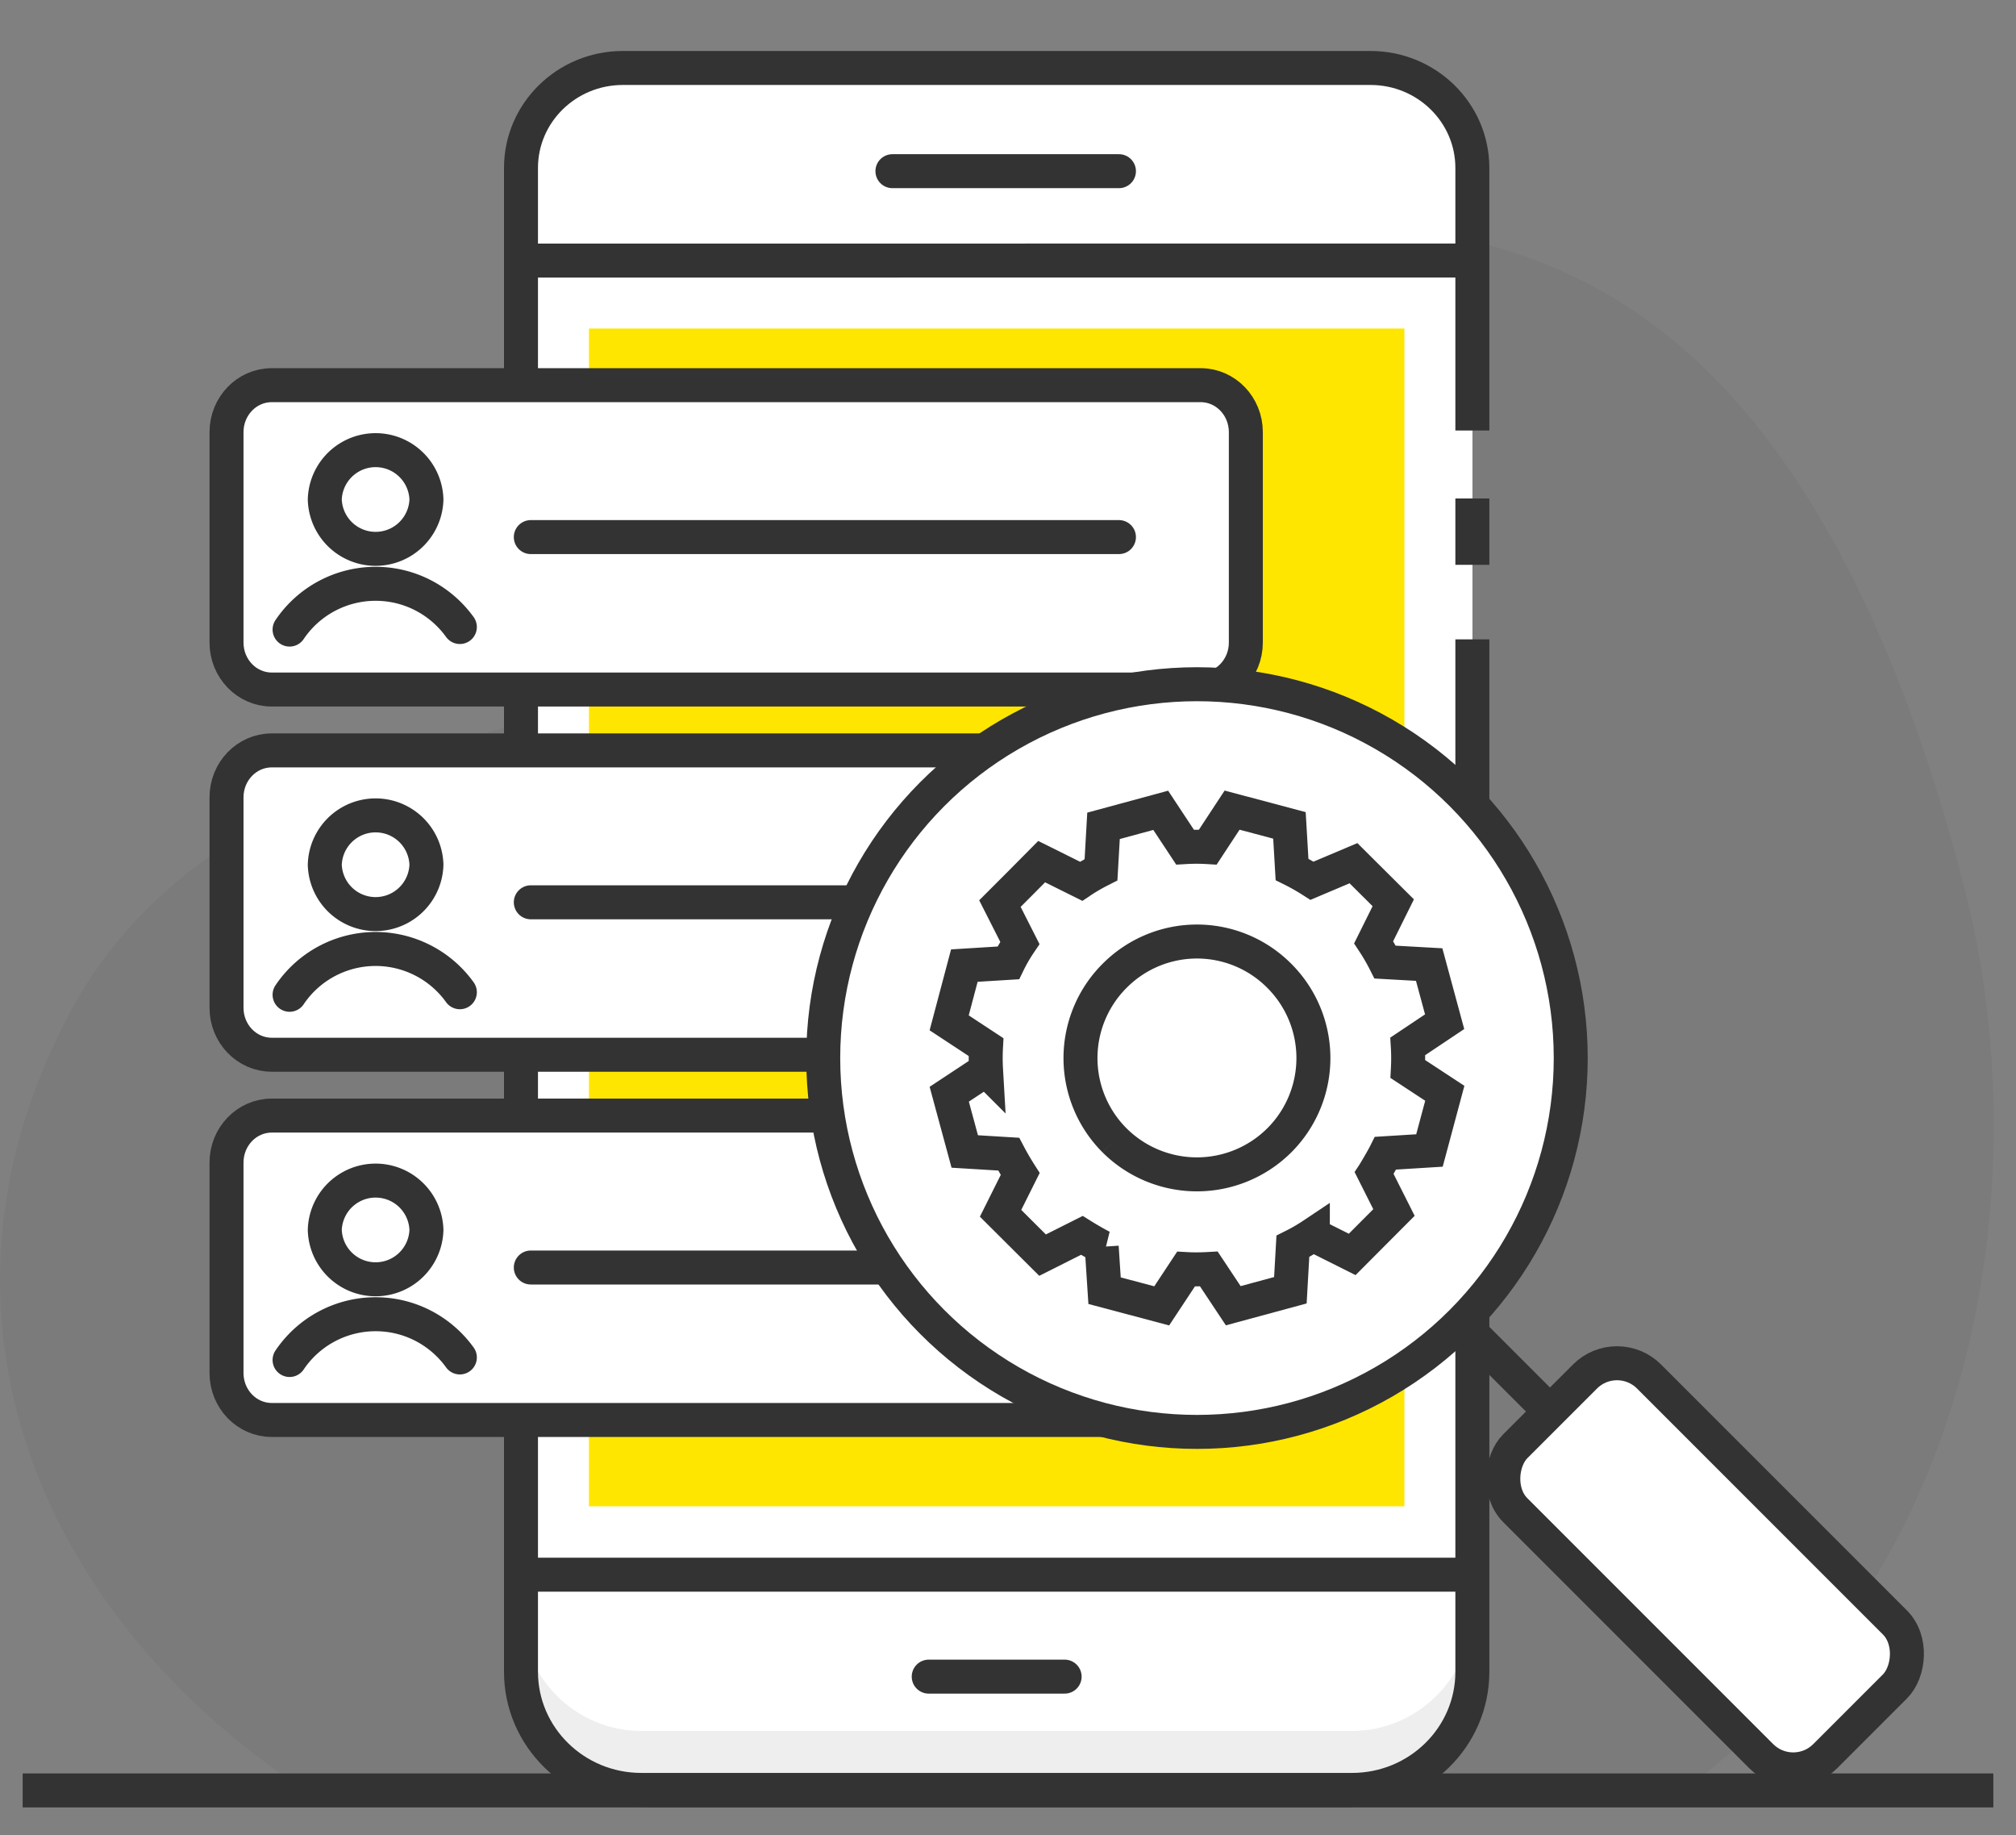 <svg xmlns="http://www.w3.org/2000/svg" width="89" height="81" fill="none" viewBox="0 0 89 81"><rect x="0" y="0" width="89" height="81" fill="#808080" stroke="none"/><path fill="#000" fill-opacity=".04" fill-rule="evenodd" d="M74.383 79H13.425a42 42 0 0 1-1.827-1.299C.778 69.563-3.44 56.775 3.148 44.588c4.335-8.023 13.204-10.69 19.709-12.648 1.725-.519 3.284-.988 4.548-1.494 6.315-2.526 9.987-5.453 15.685-12.084 5.19-6.04 13.432-9.346 20.165-8.099 6.87 1.272 17.315 5.091 23.473 28.95C89.615 50.4 88.498 68.245 74.383 79" clip-rule="evenodd"/><path fill="#fff" fill-rule="evenodd" d="M65 58.88V7.413C65 4.976 62.986 3 60.503 3H27.498C25.014 3 23 4.976 23 7.413v66.374C23 76.666 25.38 79 28.314 79h31.372C62.621 79 65 76.666 65 73.787z" clip-rule="evenodd"/><path stroke="#333" stroke-linecap="round" stroke-width="1.5" d="M41 74h6M39.398 7.555h10"/><path fill="#EEE" fill-rule="evenodd" d="M59.686 76.398H28.314C25.379 76.398 23 73.982 23 71v2.602C23 76.583 25.38 79 28.314 79h31.372C62.621 79 65 76.583 65 73.602V71c0 2.981-2.38 5.398-5.314 5.398" clip-rule="evenodd" style="mix-blend-mode:multiply"/><path fill="#FFE600" stroke="#fff" stroke-width="3" d="M24.5 13h39v54.984h-39z"/><path stroke="#333" stroke-width="1.5" d="M23 60.35V7.412C23 4.976 25.014 3 27.498 3h33.005C62.986 3 65 4.976 65 7.413V19M23 63.214v10.573C23 76.666 25.38 79 28.314 79h31.372C62.621 79 65 76.666 65 73.787V28.218m0-3.289V22M23 69.5h41.73m0-58H23"/><path fill="#fff" stroke="#333" stroke-width="1.5" d="M53.005 17h-41.01C10.893 17 10 17.928 10 19.073v9.287c0 1.145.893 2.073 1.995 2.073h41.01c1.102 0 1.995-.928 1.995-2.073v-9.287C55 17.928 54.107 17 53.005 17Z"/><path stroke="#333" stroke-linecap="round" stroke-width="1.5" d="M23.433 23.705h25.965"/><path stroke="#333" stroke-linecap="round" stroke-linejoin="round" stroke-width="1.5" d="M18.826 22.046a2.245 2.245 0 0 1-4.488 0 2.245 2.245 0 0 1 4.488 0" clip-rule="evenodd"/><path stroke="#333" stroke-linecap="round" stroke-linejoin="round" stroke-width="1.5" d="M12.784 27.787a4.58 4.58 0 0 1 3.797-2.02c1.532 0 2.888.752 3.72 1.907"/><path fill="#fff" stroke="#333" stroke-width="1.5" d="M53.005 33.12h-41.01c-1.102 0-1.995.927-1.995 2.072v9.287c0 1.145.893 2.073 1.995 2.073h41.01c1.102 0 1.995-.928 1.995-2.073v-9.287c0-1.145-.893-2.073-1.995-2.073Z"/><path stroke="#333" stroke-linecap="round" stroke-width="1.5" d="M23.433 39.824h16.119"/><path stroke="#333" stroke-linecap="round" stroke-linejoin="round" stroke-width="1.5" d="M18.826 38.166a2.245 2.245 0 0 1-4.488 0 2.245 2.245 0 0 1 4.488 0" clip-rule="evenodd"/><path stroke="#333" stroke-linecap="round" stroke-linejoin="round" stroke-width="1.5" d="M12.784 43.906a4.578 4.578 0 0 1 7.517-.113"/><path fill="#fff" d="M53.005 49.238h-41.01c-1.102 0-1.995.928-1.995 2.073V60.6c0 1.144.893 2.072 1.995 2.072h41.01c1.102 0 1.995-.928 1.995-2.073v-9.287c0-1.145-.893-2.073-1.995-2.073"/><path fill="#fff" stroke="#333" stroke-width="1.5" d="M53.005 49.238h-41.01c-1.102 0-1.995.928-1.995 2.073V60.6c0 1.144.893 2.072 1.995 2.072h41.01c1.102 0 1.995-.928 1.995-2.073v-9.287c0-1.145-.893-2.073-1.995-2.073Z"/><path stroke="#333" stroke-linecap="round" stroke-width="1.5" d="M23.433 55.943h16.119"/><path stroke="#333" stroke-linecap="round" stroke-linejoin="round" stroke-width="1.5" d="M18.826 54.285a2.245 2.245 0 0 1-4.488 0 2.245 2.245 0 0 1 4.488 0" clip-rule="evenodd"/><path stroke="#333" stroke-linecap="round" stroke-linejoin="round" stroke-width="1.5" d="M12.784 60.025a4.58 4.58 0 0 1 3.797-2.02c1.532 0 2.888.752 3.72 1.907"/><path stroke="#333" stroke-width="1.5" d="M88 79.022H1m71.532-12.616-8.75-8.75"/><circle cx="52.843" cy="46.699" r="15" fill="#fff" stroke="#fff" stroke-width="3"/><circle cx="52.843" cy="46.699" r="16.5" stroke="#333" stroke-width="1.5"/><rect width="19.348" height="8.347" x="71.386" y="59.34" fill="#fff" stroke="#333" stroke-width="1.5" rx="2" transform="rotate(45 71.386 59.34)"/><path fill="#fff" fill-rule="evenodd" stroke="#333" stroke-width="1.5" d="m44.172 53.55.867-1.736a12 12 0 0 1-.508-.874l-1.94-.118-.685-2.527 1.625-1.073a9 9 0 0 1-.002-1.008l-1.626-1.07.67-2.526 1.941-.12q.22-.452.51-.88l-.881-1.737.923-.924.92-.928 1.744.867c.281-.189.57-.353.876-.508l.111-1.939 2.525-.685 1.073 1.624q.508-.03 1.006 0l1.072-1.632 2.532.673.114 1.944q.45.224.881.5l1.832-.775 1.756 1.747-.866 1.744q.277.421.506.874l1.945.109.683 2.522-1.626 1.087q.03.494.003 1.002l1.63 1.07-.677 2.525-1.939.12c-.136.273-.487.857-.502.88l.874 1.737-1.844 1.85-1.737-.87a8 8 0 0 1-.882.512l-.11 1.94-2.522.683-1.077-1.622c-.34.019-.674.023-1.008.004l-1.073 1.624-2.523-.67-.126-1.937a14 14 0 0 1-.876-.504l-1.735.872zm5.035-3.216a5.133 5.133 0 0 1 0-7.266 5.123 5.123 0 0 1 7.257-.012 5.13 5.13 0 0 1 .027 7.26 5.155 5.155 0 0 1-7.284.018Z" clip-rule="evenodd"/></svg>